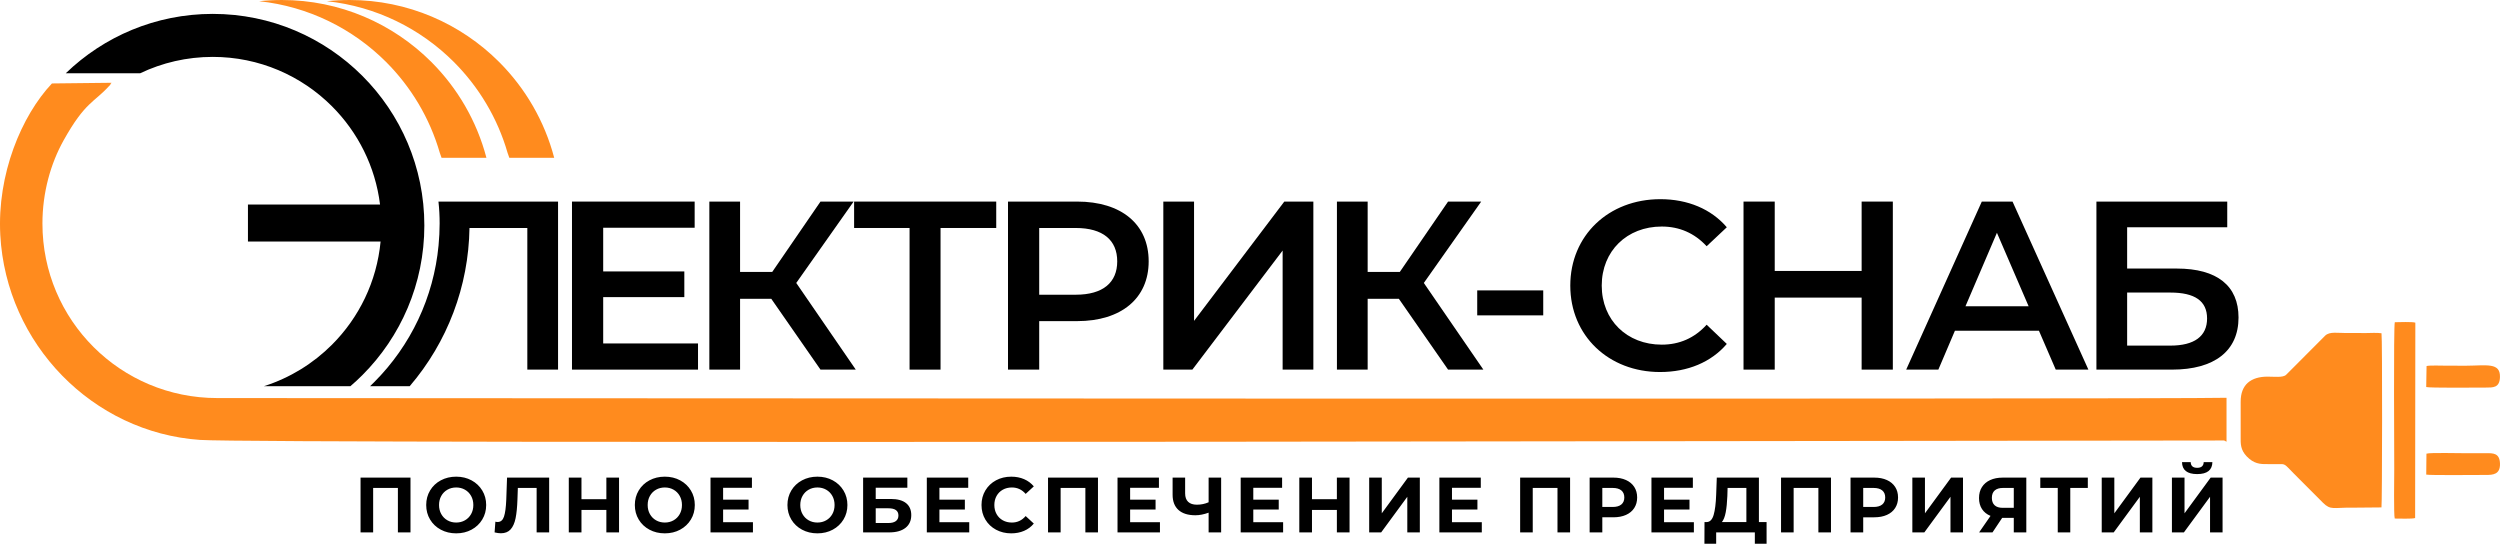 <?xml version="1.0" encoding="UTF-8"?>
<!DOCTYPE svg PUBLIC "-//W3C//DTD SVG 1.1//EN" "http://www.w3.org/Graphics/SVG/1.1/DTD/svg11.dtd">
<!-- Creator: CorelDRAW -->
<svg xmlns="http://www.w3.org/2000/svg" xml:space="preserve" width="149.252mm" height="32.463mm" version="1.1" style="shape-rendering:geometricPrecision; text-rendering:geometricPrecision; image-rendering:optimizeQuality; fill-rule:evenodd; clip-rule:evenodd"
viewBox="0 0 15593.72 3391.66"
 xmlns:xlink="http://www.w3.org/1999/xlink"
 xmlns:xodm="http://www.corel.com/coreldraw/odm/2003">
 <defs>
  <style type="text/css">
   <![CDATA[
    .fil1 {fill:#FF8B1E}
    .fil0 {fill:black;fill-rule:nonzero}
    .fil2 {fill:black;fill-rule:nonzero}
    .fil3 {fill:#FF8B1E;fill-rule:nonzero}
   ]]>
  </style>
 </defs>
 <g id="Слой_x0020_1">
  <polygon class="fil0" points="3762.4,2142.25 3762.4,1853.25 4268.5,1853.25 4268.5,1693.04 3762.4,1693.04 3762.4,1420.52 4332.88,1420.52 4332.88,1257.31 3567.74,1257.31 3567.74,2305.47 4353.86,2305.47 4353.86,2142.25 "/>
  <polygon class="fil0" points="5117.79,2305.47 5337.91,2305.47 4966.57,1764.91 5324.43,1257.31 5117.79,1257.31 4816.82,1696.04 4616.18,1696.04 4616.18,1257.31 4424.52,1257.31 4424.52,2305.47 4616.18,2305.47 4616.18,1863.74 4810.83,1863.74 "/>
  <polygon class="fil0" points="6213.97,1257.31 5327.52,1257.31 5327.52,1422.02 5673.42,1422.02 5673.42,2305.47 5866.59,2305.47 5866.59,1422.02 6213.97,1422.02 "/>
  <path class="fil0" d="M6718.62 1257.31l-431.24 0 0 1048.15 194.65 0 0 -302.47 236.58 0c275.51,0 446.21,-142.26 446.21,-372.84 0,-232.09 -170.7,-372.84 -446.21,-372.84zm-9 580.98l-227.59 0 0 -416.27 227.59 0c170.7,0 259.06,76.36 259.06,208.13 0,131.77 -88.36,208.13 -259.06,208.13z"/>
  <polygon class="fil0" points="7256.21,2305.47 7437.37,2305.47 8000.39,1562.78 8000.39,2305.47 8192.05,2305.47 8192.05,1257.31 8010.86,1257.31 7447.86,2001.49 7447.86,1257.31 7256.21,1257.31 "/>
  <polygon class="fil0" points="9032.35,2305.47 9252.47,2305.47 8881.13,1764.91 9238.99,1257.31 9032.35,1257.31 8731.38,1696.04 8530.74,1696.04 8530.74,1257.31 8339.08,1257.31 8339.08,2305.47 8530.74,2305.47 8530.74,1863.74 8725.39,1863.74 "/>
  <polygon class="fil0" points="9214.15,1967.06 9625.91,1967.06 9625.91,1811.34 9214.15,1811.34 "/>
  <path class="fil0" d="M10354.66 2320.45c172.18,0 318.93,-61.41 416.26,-175.2l-125.77 -119.8c-76.37,83.87 -170.7,124.29 -280.01,124.29 -217.11,0 -374.34,-152.74 -374.34,-368.36 0,-215.6 157.23,-368.35 374.34,-368.35 109.32,0 203.64,40.43 280.01,122.79l125.77 -118.3c-97.32,-113.8 -244.07,-175.19 -414.77,-175.19 -321.92,0 -561.5,226.11 -561.5,539.05 0,312.96 239.58,539.07 560.02,539.07z"/>
  <polygon class="fil0" points="11611.88,1257.31 11611.88,1690.04 11069.83,1690.04 11069.83,1257.31 10875.17,1257.31 10875.17,2305.47 11069.83,2305.47 11069.83,1856.25 11611.88,1856.25 11611.88,2305.47 11806.52,2305.47 11806.52,1257.31 "/>
  <path class="fil0" d="M12822.67 2305.47l203.64 0 -473.16 -1048.15 -191.66 0 -471.66 1048.15 200.64 0 103.32 -242.58 524.07 0 104.81 242.58zm-563 -395.3l196.15 -458.2 197.64 458.2 -393.79 0z"/>
  <path class="fil0" d="M13076.36 2305.47l471.66 0c265.03,0 414.77,-116.81 414.77,-324.92 0,-197.67 -133.26,-305.47 -384.83,-305.47l-309.96 0 0 -257.56 624.41 0 0 -160.21 -816.05 0 0 1048.15zm191.65 -149.75l0 -330.91 269.52 0c152.75,0 229.09,52.42 229.09,161.7 0,110.81 -79.34,169.2 -229.09,169.2l-269.52 0z"/>
  <path class="fil1" d="M264.73 1395.19c0.3,601.89 487.04,1087.65 1089.78,1087.65 366.22,0 12136.84,9.04 12533.46,-1.76l0 274.06c-3.41,-1.76 -8.13,-4.09 -14.73,-7.64 -396.2,-1.2 -12238.98,23.31 -12625.95,-3.6 -669.49,-46.55 -1208.58,-598.31 -1245.42,-1277.76 -20.58,-379.39 132.2,-743.93 322.14,-945.63l372.02 -4.22c-2.15,3.6 -5.87,4.33 -7.14,9.73 -1.25,5.32 -5.45,7.2 -7.2,9.13 -95.16,105.52 -149.96,98.59 -284.75,340 -80.94,145.01 -132.31,325.63 -132.22,520.04z"/>
  <path class="fil2" d="M1326.95 86.65c364.43,0 694.44,147.73 933.28,386.61 238.84,238.84 386.61,568.83 386.61,933.27 0,364.48 -147.78,694.46 -386.61,933.3 -23.92,23.94 -48.78,46.94 -74.48,68.97l-539.41 0c161.97,-51.56 306.94,-141.28 424.28,-258.61 168.19,-168.2 279.66,-393.17 303.28,-643.71l-827.33 0 0 -230.69 823.98 0c-29.54,-238.14 -138.66,-451.61 -299.94,-612.9 -190.31,-190.32 -453.24,-308.03 -743.66,-308.03 -162.02,0 -315.47,36.65 -452.51,102.07l-464.16 0c237.44,-229.24 560.59,-370.29 916.67,-370.29z"/>
  <g id="_1274005114528">
   <path class="fil1" d="M14451.06 2145.88l-191.37 191.76c-19,18.93 -74.25,11.54 -115.94,11.62 -103.07,0.19 -167.81,48.61 -167.63,156.36l0.01 236.05c-0.59,41.26 5.88,80.04 54.03,120.23 43.6,36.4 83.41,32.78 120.47,32.94 20.79,0.09 37.29,0.19 58.15,-0.03 48.64,-0.5 37.85,-2.78 99.03,59.05l181.09 181.5c49.29,49.25 66.71,29.37 181.7,31.26l183.81 -1.66c4.43,-16.8 5.8,-1061.98 0.22,-1086.31 -26.03,-4.1 -69.7,-1.55 -98.57,-1.25 -35.76,0.38 -66.75,-0.89 -102.64,-0.24 -73.6,1.34 -121.23,-11.76 -150.87,17.08 -17.15,16.69 -34.48,34.61 -51.5,51.63z"/>
   <path class="fil1" d="M14937.56 2009.81c-8.27,19.16 -3.3,851.91 -3.49,916.56 -0.11,40.54 -3.73,289.68 3.09,308.06 23.92,-0.21 110.31,3.2 127.19,-3.19l1.3 -1218.72c-18.67,-6.47 -104.42,-2.94 -128.09,-2.72z"/>
   <path class="fil1" d="M15135.65 2283.16l-2.17 130.9c18.19,6.26 312.88,3.7 371.69,3.39 43.8,-0.24 86.61,2.76 88.34,-65.77 2.32,-92.23 -83.67,-71.25 -211.44,-70.53 -42.74,0.24 -80.64,-0.79 -123.15,-0.27 -28.69,0.36 -101.67,-3.32 -123.26,2.29z"/>
   <path class="fil1" d="M15134.95 2829.77l-1.32 130.53c25.05,5.37 318.53,1.71 371.55,2.12 45.48,0.36 90.27,-3.46 88.48,-70.3 -1.79,-67.14 -43.38,-65.83 -88.46,-65.24 -42.77,0.56 -80.42,-0.71 -123.14,0.02 -39.98,0.69 -223.73,-5.03 -247.11,2.87z"/>
  </g>
  <path class="fil3" d="M1757.26 0c364.44,0 694.43,147.73 933.29,386.61 162.8,162.8 283.27,367.95 343.5,597.51l-279.89 0c-3.51,-10.45 -7.19,-20.81 -11.02,-31.12 -62.68,-216.96 -179.51,-410.97 -334.91,-566.38 -207.61,-207.62 -484.07,-346.37 -792.16,-379.12 46.39,-4.94 93.49,-7.49 141.19,-7.49zm422.71 0c364.43,0 694.42,147.73 933.28,386.61 162.8,162.8 283.27,367.95 343.49,597.51l-279.89 0c-3.5,-10.45 -7.18,-20.81 -11.01,-31.12 -62.67,-216.96 -179.48,-410.97 -334.9,-566.38 -207.62,-207.62 -484.06,-346.37 -792.15,-379.12 46.38,-4.94 93.49,-7.49 141.18,-7.49z"/>
  <path class="fil0" d="M3289.17 1422.02l0 883.44 191.66 0 0 -1048.15 -567.27 0 -178.69 0 -0.02 0c10.23,91.51 9.34,181.25 0.64,273.53 -30.48,323.11 -172.6,623.98 -402.05,853.42 -8.29,8.3 -16.69,16.49 -25.16,24.55l247.33 0c235.47,-275.05 367.38,-622.19 372.82,-986.78l360.73 0z"/>
  <path class="fil0" d="M2560.44 2979.04l0 341.81 -78.61 0 0 -277.36 -154.33 0 0 277.36 -78.6 0 0 -341.81 311.54 0zm285 347.69c-35.47,0 -67.46,-7.66 -95.95,-22.96 -28.48,-15.3 -50.78,-36.37 -66.89,-63.24 -16.11,-26.84 -24.18,-57.04 -24.18,-90.57 0,-33.54 8.07,-63.72 24.18,-90.59 16.11,-26.84 38.41,-47.92 66.89,-63.23 28.49,-15.3 60.48,-22.95 95.95,-22.95 35.48,0 67.4,7.66 95.72,22.95 28.32,15.31 50.61,36.39 66.89,63.23 16.28,26.87 24.43,57.06 24.43,90.59 0,33.54 -8.15,63.73 -24.43,90.57 -16.28,26.87 -38.56,47.95 -66.89,63.24 -28.32,15.31 -60.24,22.96 -95.72,22.96zm0 -67.4c20.2,0 38.42,-4.64 54.69,-13.92 16.28,-9.28 29.07,-22.21 38.34,-38.81 9.28,-16.6 13.92,-35.49 13.92,-56.65 0,-21.16 -4.64,-40.04 -13.92,-56.65 -9.28,-16.6 -22.07,-29.54 -38.34,-38.82 -16.28,-9.28 -34.5,-13.92 -54.69,-13.92 -20.17,0 -38.41,4.64 -54.67,13.92 -16.28,9.29 -29.07,22.22 -38.34,38.82 -9.28,16.61 -13.92,35.49 -13.92,56.65 0,21.16 4.64,40.05 13.92,56.65 9.28,16.6 22.07,29.54 38.34,38.81 16.27,9.28 34.5,13.92 54.67,13.92zm579.95 -280.29l0 341.81 -78.14 0 0 -277.36 -117.19 0 -2.43 71.3c-1.63,48.5 -5.53,87.8 -11.72,117.94 -6.17,30.1 -16.53,53.21 -30.99,69.33 -14.49,16.11 -34.77,24.18 -60.82,24.18 -10.73,0 -23.75,-1.81 -39.05,-5.38l4.88 -66.91c4.23,1.32 8.95,1.96 14.17,1.96 18.88,0 32.05,-11.16 39.55,-33.45 7.49,-22.31 12.21,-57.21 14.17,-104.73l4.88 -138.69 262.71 0zm435.89 0l0 341.81 -79.1 0 0 -140.14 -155.28 0 0 140.14 -79.1 0 0 -341.81 79.1 0 0 134.77 155.28 0 0 -134.77 79.1 0zm285.5 347.69c-35.47,0 -67.46,-7.66 -95.95,-22.96 -28.49,-15.3 -50.78,-36.37 -66.89,-63.24 -16.11,-26.84 -24.18,-57.04 -24.18,-90.57 0,-33.54 8.07,-63.72 24.18,-90.59 16.11,-26.84 38.4,-47.92 66.89,-63.23 28.49,-15.3 60.48,-22.95 95.95,-22.95 35.48,0 67.4,7.66 95.72,22.95 28.32,15.31 50.61,36.39 66.89,63.23 16.28,26.87 24.42,57.06 24.42,90.59 0,33.54 -8.14,63.73 -24.42,90.57 -16.28,26.87 -38.56,47.95 -66.89,63.24 -28.32,15.31 -60.24,22.96 -95.72,22.96zm0 -67.4c20.2,0 38.42,-4.64 54.69,-13.92 16.28,-9.28 29.06,-22.21 38.33,-38.81 9.28,-16.6 13.92,-35.49 13.92,-56.65 0,-21.16 -4.64,-40.04 -13.92,-56.65 -9.28,-16.6 -22.06,-29.54 -38.33,-38.82 -16.28,-9.28 -34.5,-13.92 -54.69,-13.92 -20.17,0 -38.41,4.64 -54.68,13.92 -16.27,9.29 -29.06,22.22 -38.33,38.82 -9.28,16.61 -13.92,35.49 -13.92,56.65 0,21.16 4.64,40.05 13.92,56.65 9.28,16.6 22.07,29.54 38.33,38.81 16.28,9.28 34.51,13.92 54.68,13.92zm549.67 -1.95l0 63.48 -264.66 0 0 -341.81 258.31 0 0 63.48 -179.71 0 0 74.22 158.71 0 0 61.53 -158.71 0 0 79.1 186.06 0zm402.19 69.35c-35.47,0 -67.46,-7.66 -95.95,-22.96 -28.48,-15.3 -50.78,-36.37 -66.89,-63.24 -16.11,-26.84 -24.18,-57.04 -24.18,-90.57 0,-33.54 8.07,-63.72 24.18,-90.59 16.11,-26.84 38.41,-47.92 66.89,-63.23 28.49,-15.3 60.48,-22.95 95.95,-22.95 35.49,0 67.4,7.66 95.72,22.95 28.32,15.31 50.61,36.39 66.89,63.23 16.28,26.87 24.43,57.06 24.43,90.59 0,33.54 -8.15,63.73 -24.43,90.57 -16.28,26.87 -38.56,47.95 -66.89,63.24 -28.32,15.31 -60.23,22.96 -95.72,22.96zm0 -67.4c20.2,0 38.42,-4.64 54.69,-13.92 16.28,-9.28 29.07,-22.21 38.34,-38.81 9.28,-16.6 13.92,-35.49 13.92,-56.65 0,-21.16 -4.64,-40.04 -13.92,-56.65 -9.28,-16.6 -22.07,-29.54 -38.34,-38.82 -16.28,-9.28 -34.5,-13.92 -54.69,-13.92 -20.17,0 -38.4,4.64 -54.67,13.92 -16.28,9.29 -29.07,22.22 -38.34,38.82 -9.28,16.61 -13.92,35.49 -13.92,56.65 0,21.16 4.64,40.05 13.92,56.65 9.28,16.6 22.07,29.54 38.34,38.81 16.28,9.28 34.5,13.92 54.67,13.92zm285.02 -280.29l275.89 0 0 62.99 -197.28 0 0 70.31 94.74 0c41.33,0 72.83,8.62 94.49,25.88 21.65,17.25 32.47,42.16 32.47,74.71 0,34.18 -12.05,60.71 -36.15,79.59 -24.07,18.88 -58.1,28.32 -102.04,28.32l-162.12 0 0 -341.81zm157.73 283.21c20.17,0 35.65,-3.98 46.38,-11.96 10.74,-7.98 16.11,-19.62 16.11,-34.91 0,-29.94 -20.82,-44.93 -62.49,-44.93l-79.12 0 0 91.8 79.12 0zm504.24 -4.88l0 63.48 -264.66 0 0 -341.81 258.31 0 0 63.48 -179.71 0 0 74.22 158.71 0 0 61.53 -158.71 0 0 79.1 186.06 0zm261.56 69.35c-34.83,0 -66.33,-7.57 -94.5,-22.72 -28.16,-15.13 -50.28,-36.12 -66.4,-62.99 -16.13,-26.86 -24.18,-57.22 -24.18,-91.06 0,-33.86 8.04,-64.22 24.18,-91.06 16.12,-26.87 38.24,-47.86 66.4,-63.01 28.17,-15.13 59.84,-22.7 94.99,-22.7 29.61,0 56.4,5.21 80.33,15.62 23.9,10.43 44.02,25.41 60.29,44.94l-50.78 46.87c-23.13,-26.67 -51.76,-40.04 -85.95,-40.04 -21.16,0 -40.05,4.64 -56.65,13.92 -16.6,9.29 -29.54,22.22 -38.81,38.82 -9.27,16.61 -13.91,35.49 -13.91,56.65 0,21.16 4.64,40.05 13.91,56.65 9.28,16.6 22.21,29.54 38.81,38.81 16.6,9.28 35.49,13.92 56.65,13.92 34.2,0 62.82,-13.51 85.95,-40.54l50.78 46.9c-16.28,19.84 -36.47,34.99 -60.55,45.4 -24.09,10.43 -50.96,15.64 -80.57,15.64zm541.36 -347.69l0 341.81 -78.6 0 0 -277.36 -154.33 0 0 277.36 -78.61 0 0 -341.81 311.54 0zm386.57 278.33l0 63.48 -264.66 0 0 -341.81 258.31 0 0 63.48 -179.7 0 0 74.22 158.71 0 0 61.53 -158.71 0 0 79.1 186.05 0zm381.69 -278.33l0 341.81 -78.12 0 0 -123.07c-29.63,10.76 -57.14,16.13 -82.53,16.13 -45.91,0 -81.07,-11 -105.47,-32.96 -24.42,-21.98 -36.63,-53.65 -36.63,-94.98l0 -106.93 78.13 0 0 98.15c0,23.45 6.26,41.09 18.81,52.97 12.54,11.89 30.69,17.85 54.44,17.85 26.05,0 50.45,-5.06 73.25,-15.15l0 -153.81 78.12 0zm386.57 278.33l0 63.48 -264.66 0 0 -341.81 258.31 0 0 63.48 -179.7 0 0 74.22 158.7 0 0 61.53 -158.7 0 0 79.1 186.05 0zm414.41 -278.33l0 341.81 -79.1 0 0 -140.14 -155.29 0 0 140.14 -79.1 0 0 -341.81 79.1 0 0 134.77 155.29 0 0 -134.77 79.1 0zm122.41 0l78.61 0 0 222.67 163.1 -222.67 74.21 0 0 341.81 -78.11 0 0 -222.17 -163.11 222.17 -74.7 0 0 -341.81zm702.5 278.33l0 63.48 -264.66 0 0 -341.81 258.31 0 0 63.48 -179.7 0 0 74.22 158.71 0 0 61.53 -158.71 0 0 79.1 186.05 0zm550.65 -278.33l0 341.81 -78.61 0 0 -277.36 -154.32 0 0 277.36 -78.61 0 0 -341.81 311.54 0zm269.87 0c30.28,0 56.56,5.04 78.86,15.13 22.31,10.1 39.46,24.43 51.51,42.98 12.06,18.55 18.09,40.53 18.09,65.92 0,25.06 -6.03,46.96 -18.09,65.69 -12.05,18.71 -29.2,33.04 -51.51,42.95 -22.3,9.94 -48.58,14.9 -78.86,14.9l-68.85 0 0 94.25 -79.1 0 0 -341.81 147.95 0zm-4.39 183.12c23.77,0 41.83,-5.13 54.2,-15.39 12.36,-10.25 18.56,-24.81 18.56,-43.7 0,-19.2 -6.2,-33.95 -18.56,-44.18 -12.37,-10.26 -30.43,-15.39 -54.2,-15.39l-64.46 0 0 118.67 64.46 0zm506.68 95.21l0 63.48 -264.66 0 0 -341.81 258.31 0 0 63.48 -179.71 0 0 74.22 158.71 0 0 61.53 -158.71 0 0 79.1 186.06 0zm453.48 -0.98l0 135.27 -73.25 0 0 -70.81 -241.22 0 0 70.81 -73.25 0 0.49 -135.27 13.67 0c20.51,-0.64 35,-15.62 43.45,-44.92 8.47,-29.31 13.69,-71.13 15.64,-125.5l3.9 -106.93 262.71 0 0 277.35 47.86 0zm-244.65 -163.09c-1.62,40.71 -5.05,74.8 -10.26,102.3 -5.19,27.52 -13.17,47.78 -23.94,60.8l152.84 0 0 -212.9 -117.19 0 -1.45 49.81zm646.35 -114.26l0 341.81 -78.61 0 0 -277.36 -154.32 0 0 277.36 -78.61 0 0 -341.81 311.54 0zm269.87 0c30.28,0 56.56,5.04 78.86,15.13 22.31,10.1 39.46,24.43 51.51,42.98 12.05,18.55 18.09,40.53 18.09,65.92 0,25.06 -6.04,46.96 -18.09,65.69 -12.05,18.71 -29.2,33.04 -51.51,42.95 -22.3,9.94 -48.58,14.9 -78.86,14.9l-68.85 0 0 94.25 -79.1 0 0 -341.81 147.95 0zm-4.39 183.12c23.77,0 41.82,-5.13 54.2,-15.39 12.35,-10.25 18.56,-24.81 18.56,-43.7 0,-19.2 -6.21,-33.95 -18.56,-44.18 -12.38,-10.26 -30.43,-15.39 -54.2,-15.39l-64.46 0 0 118.67 64.46 0zm242.02 -183.12l78.61 0 0 222.67 163.11 -222.67 74.21 0 0 341.81 -78.12 0 0 -222.17 -163.1 222.17 -74.71 0 0 -341.81zm710.82 0l0 341.81 -78.14 0 0 -90.82 -72.27 0 -60.57 90.82 -83.49 0 71.3 -103.04c-23.11,-9.43 -40.86,-23.67 -53.23,-42.72 -12.36,-19.05 -18.56,-41.92 -18.56,-68.62 0,-26.35 6.03,-49.06 18.07,-68.11 12.04,-19.05 29.13,-33.68 51.28,-43.94 22.12,-10.27 48.16,-15.38 78.11,-15.38l147.49 0zm-145.52 64.45c-22.47,0 -39.66,5.21 -51.52,15.62 -11.88,10.42 -17.83,25.88 -17.83,46.4 0,19.85 5.7,35.16 17.09,45.9 11.4,10.75 28.16,16.11 50.29,16.11l69.35 0 0 -124.03 -67.38 0zm529.16 0l-109.4 0 0 277.36 -78.13 0 0 -277.36 -108.89 0 0 -64.45 296.42 0 0 64.45zm86.75 -64.45l78.61 0 0 222.67 163.1 -222.67 74.22 0 0 341.81 -78.12 0 0 -222.17 -163.1 222.17 -74.71 0 0 -341.81zm437.85 0l78.6 0 0 222.67 163.11 -222.67 74.21 0 0 341.81 -78.12 0 0 -222.17 -163.1 222.17 -74.7 0 0 -341.81zm157.72 -21.98c-62.51,0 -94.08,-24.89 -94.74,-74.7l54.2 0c0.66,23.77 14.17,35.65 40.54,35.65 13.02,0 22.94,-3.02 29.79,-9.05 6.83,-6.02 10.43,-14.88 10.73,-26.6l54.2 0c-0.3,24.41 -8.3,42.95 -23.9,55.66 -15.64,12.7 -39.24,19.05 -70.82,19.05z"/>
 </g>
</svg>
